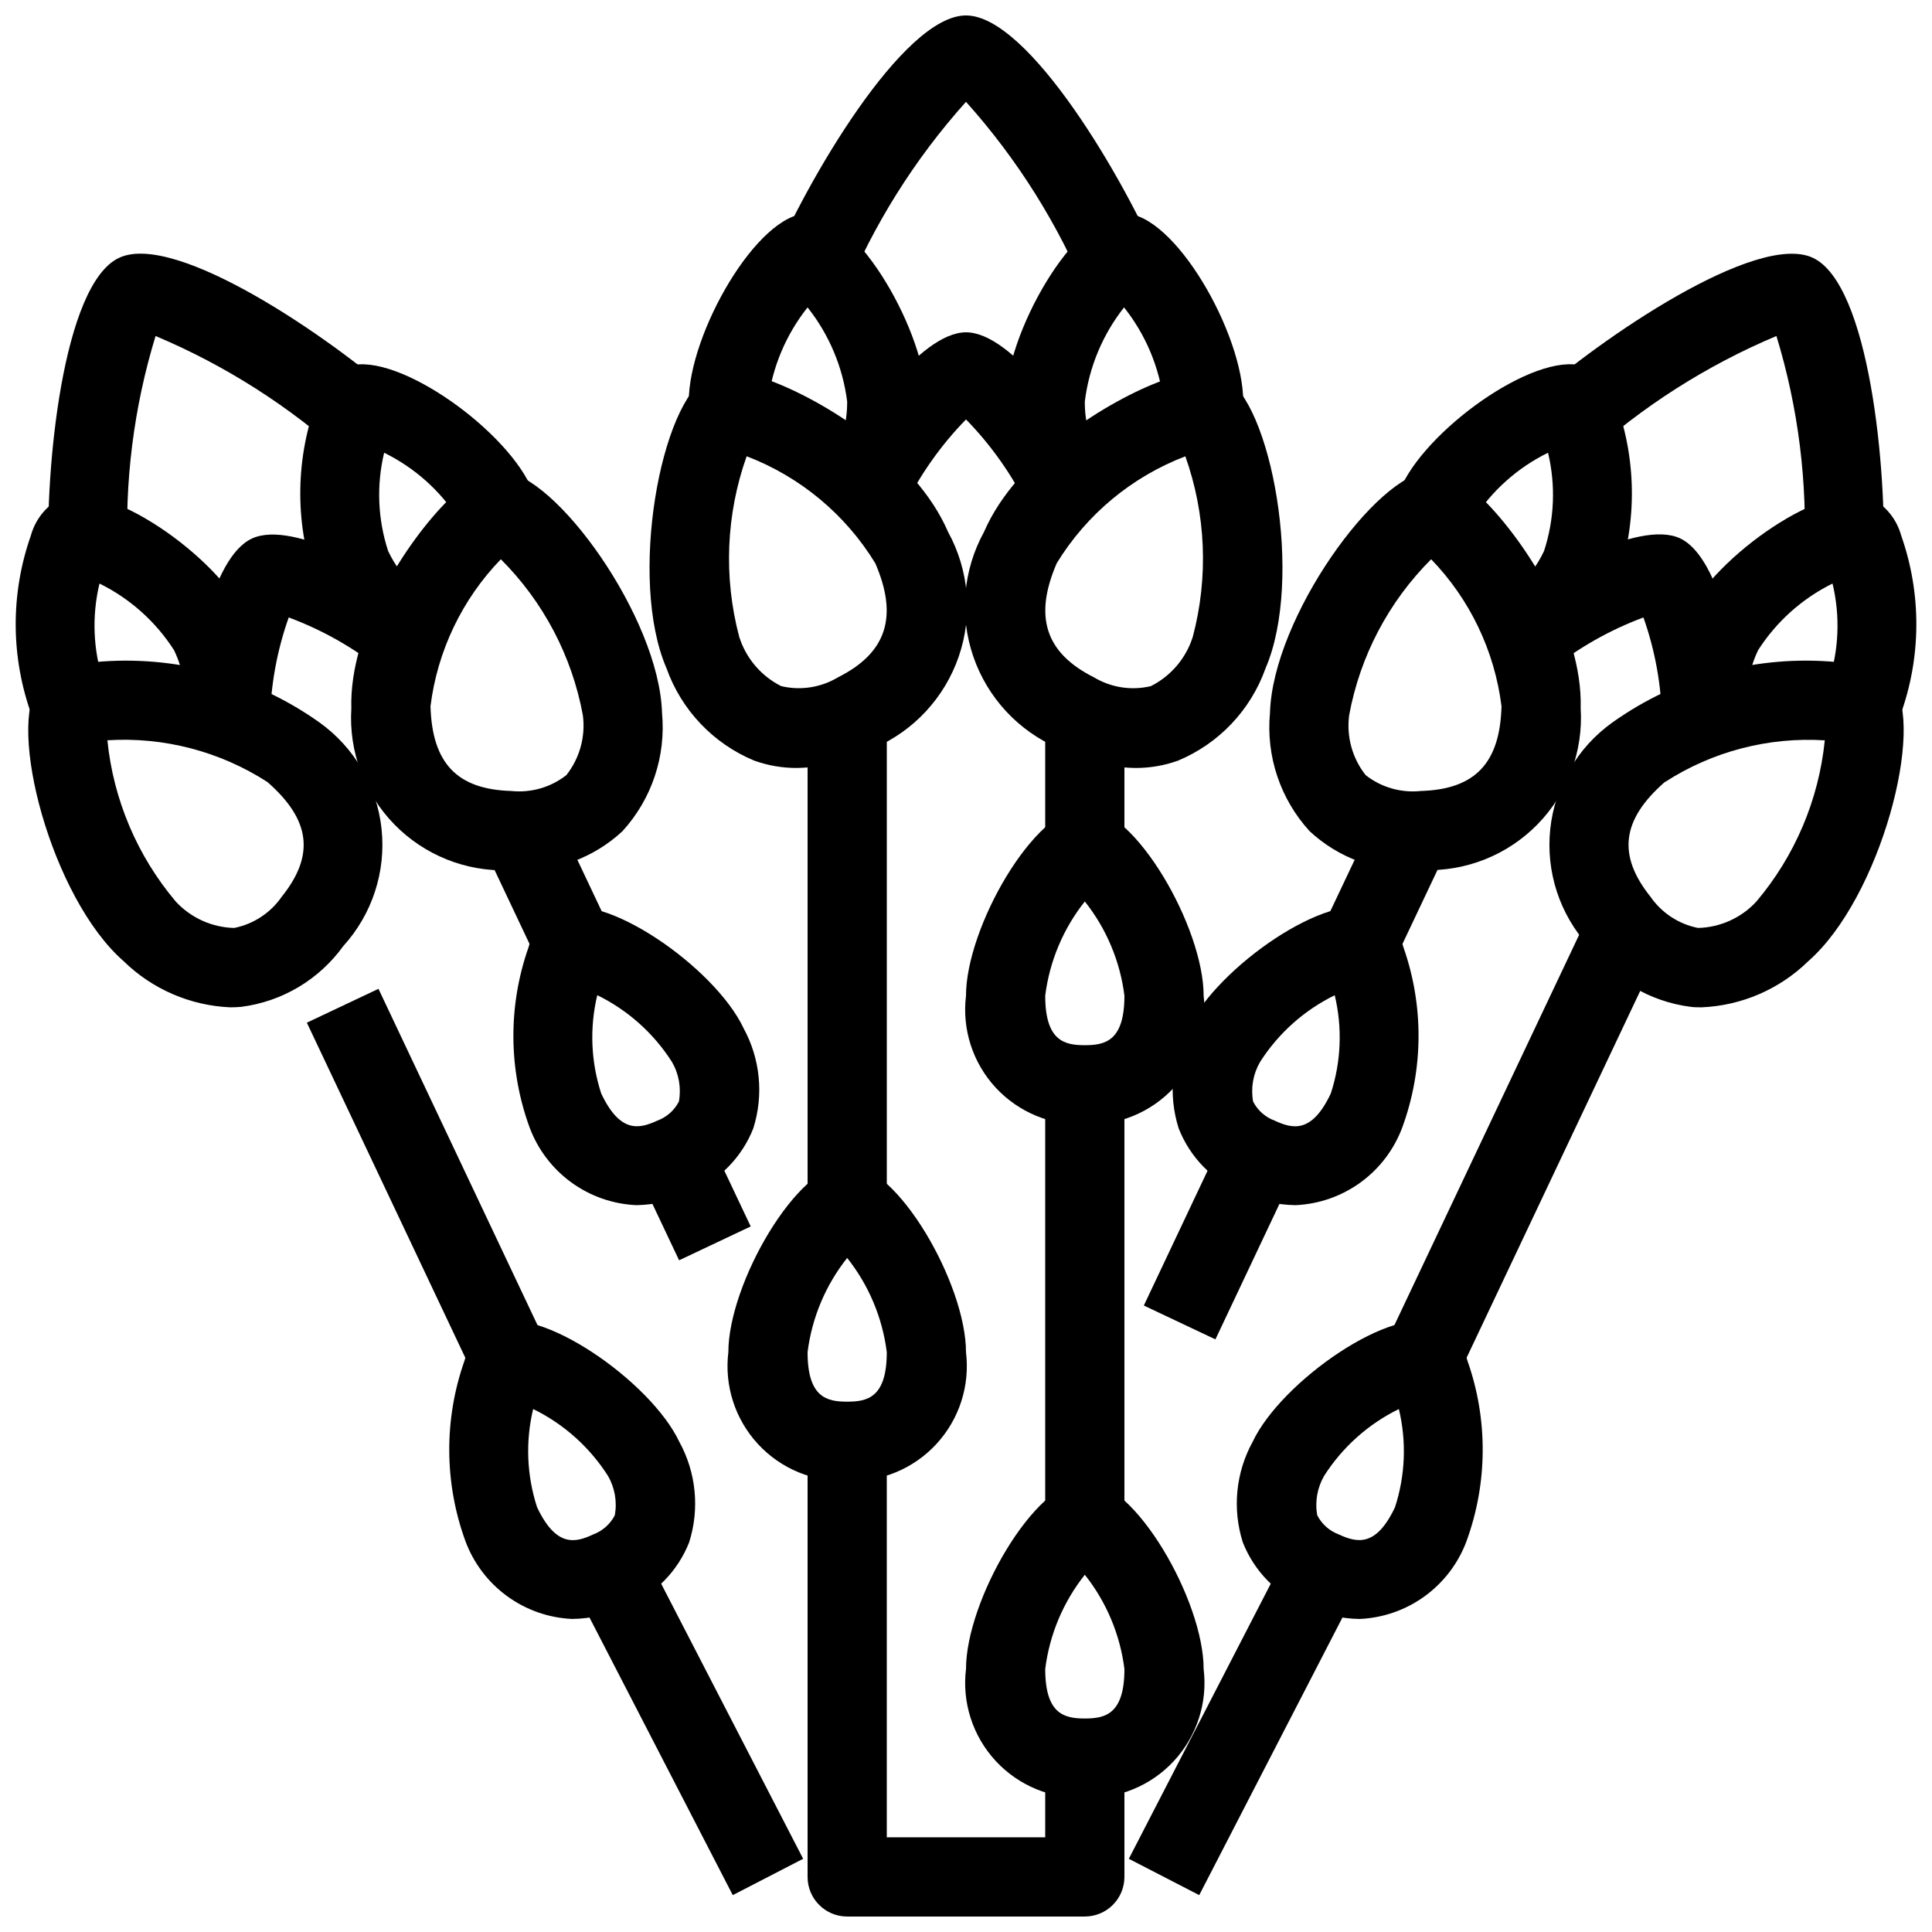 <?xml version="1.0" encoding="UTF-8"?>
<!-- Uploaded to: ICON Repo, www.iconrepo.com, Generator: ICON Repo Mixer Tools -->
<svg width="800px" height="800px" version="1.1" viewBox="144 144 512 512" xmlns="http://www.w3.org/2000/svg">
 <defs>
  <clipPath id="d">
   <path d="m348 148.09h104v74.906h-104z"/>
  </clipPath>
  <clipPath id="c">
   <path d="m358 525h84v126.9h-84z"/>
  </clipPath>
  <clipPath id="b">
   <path d="m148.09 275h65.906v67h-65.906z"/>
  </clipPath>
  <clipPath id="a">
   <path d="m586 275h65.902v67h-65.902z"/>
  </clipPath>
 </defs>
 <g clip-path="url(#d)">
  <path d="m367.69 222.51-19.363-8.102c9.383-22.402 34.98-66.316 51.672-66.316 16.688 0 42.258 43.863 51.629 66.23l-19.355 8.113c-7.742-18.867-18.66-36.27-32.273-51.453-13.637 15.203-24.562 32.633-32.309 51.527z"/>
 </g>
 <path d="m355.18 347.52c-3.867 0.016-7.707-0.648-11.344-1.965-10.84-4.516-19.27-13.402-23.207-24.465-10.223-23.648-1.492-70.848 11.082-77.176v-0.004c5.231-2.027 11.078-1.723 16.07 0.84 14.348 5.246 38.836 20.215 47.453 40.188v0.004c5.562 10.113 6.598 22.105 2.852 33.02-3.75 10.918-11.93 19.746-22.531 24.309-6.289 3.312-13.266 5.113-20.375 5.25zm-13.309-82.605c-5.465 15.383-6.156 32.059-1.973 47.84 1.789 5.68 5.797 10.395 11.113 13.07 5.148 1.227 10.574 0.383 15.105-2.352 12.848-6.453 15.965-16.059 9.844-30.207-7.918-12.957-19.906-22.926-34.09-28.352z"/>
 <path d="m444.82 347.52c-7.109-0.133-14.086-1.93-20.371-5.25-10.594-4.562-18.77-13.387-22.516-24.293-3.746-10.91-2.719-22.895 2.836-33.004 8.637-19.941 33.105-34.973 47.453-40.188l-0.004-0.004c4.988-2.555 10.832-2.863 16.059-0.848 12.594 6.297 21.316 53.531 11.094 77.199h0.004c-3.945 11.059-12.371 19.938-23.207 24.453-3.641 1.305-7.481 1.961-11.348 1.934zm-20.781-54.242c-6.121 14.148-3 23.754 9.844 30.207 4.535 2.731 9.957 3.574 15.105 2.348 5.316-2.676 9.324-7.387 11.113-13.066 4.184-15.781 3.496-32.457-1.973-47.84-14.18 5.422-26.168 15.387-34.09 28.34z"/>
 <path d="m358.02 326.53h20.992v136.45h-20.992z"/>
 <g clip-path="url(#c)">
  <path d="m431.49 651.9h-62.977c-5.797 0-10.496-4.699-10.496-10.496v-115.46h20.992v104.96h41.984v-20.992h20.992v31.488c0 2.785-1.109 5.453-3.074 7.422-1.969 1.969-4.641 3.074-7.422 3.074z"/>
 </g>
 <path d="m420.99 431.49h20.992v115.46h-20.992z"/>
 <path d="m420.99 326.53h20.992v41.984h-20.992z"/>
 <path d="m431.49 441.98c-8.934 0.371-17.578-3.199-23.645-9.77-6.062-6.566-8.934-15.469-7.844-24.344 0-18.055 18.199-49.855 31.488-49.855 13.289 0 31.488 31.805 31.488 49.855 1.086 8.875-1.785 17.777-7.848 24.344-6.066 6.57-14.711 10.141-23.641 9.77zm0-59.082c-5.723 7.203-9.352 15.84-10.496 24.969 0 12.07 5.184 13.121 10.496 13.121s10.496-1.051 10.496-13.121c-1.145-9.129-4.777-17.766-10.496-24.969z"/>
 <path d="m368.51 536.45c-8.934 0.375-17.578-3.195-23.645-9.766-6.062-6.566-8.934-15.473-7.844-24.344 0-18.055 18.199-49.855 31.488-49.855 13.289 0 31.488 31.805 31.488 49.855 1.086 8.871-1.785 17.777-7.848 24.344-6.062 6.57-14.711 10.141-23.641 9.766zm0-59.082c-5.723 7.207-9.352 15.844-10.496 24.973 0 12.07 5.184 13.117 10.496 13.117s10.496-1.051 10.496-13.121v0.004c-1.145-9.129-4.777-17.766-10.496-24.973z"/>
 <path d="m431.49 620.41c-8.934 0.375-17.578-3.195-23.645-9.766-6.062-6.57-8.934-15.473-7.844-24.344 0-18.055 18.199-49.859 31.488-49.859 13.289 0 31.488 31.805 31.488 49.855v0.004c1.086 8.871-1.785 17.773-7.848 24.344-6.066 6.57-14.711 10.141-23.641 9.766zm0-59.082c-5.723 7.207-9.352 15.844-10.496 24.973 0 12.07 5.184 13.117 10.496 13.117s10.496-1.051 10.496-13.121v0.004c-1.145-9.129-4.777-17.766-10.496-24.973z"/>
 <path d="m416.48 278.56c-4.203-8.633-9.77-16.535-16.477-23.406-6.711 6.871-12.273 14.773-16.48 23.406l-18.895-9.027c5.984-12.656 23.094-37.469 35.375-37.469s29.391 24.812 35.426 37.473zm-13.129-26.238h-6.695z"/>
 <path d="m426.89 281.28c-5.481-2.941-9.961-7.445-12.879-12.934-2.918-5.492-4.144-11.727-3.516-17.914 0-18.055 18.199-49.855 31.488-49.855s31.488 31.805 31.488 49.855c0 1.125 0 2.203-0.094 3.266l-20.992-1.281v-1.984h-0.004c-1.145-9.129-4.773-17.766-10.496-24.969-5.684 7.215-9.285 15.852-10.398 24.969 0 6.445 1.574 10.496 4.691 12.02z"/>
 <path d="m373.17 281.25-9.32-18.809c3.098-1.531 4.66-5.574 4.66-12.008-1.145-9.129-4.777-17.766-10.496-24.969-5.723 7.203-9.352 15.84-10.496 24.969v1.984l-20.992 1.281v-3.266c0-18.055 18.199-49.855 31.488-49.855s31.488 31.805 31.488 49.855c0.617 6.176-0.605 12.395-3.512 17.875-2.906 5.484-7.367 9.984-12.82 12.941z"/>
 <path d="m156.89 292.61c-0.969-23.816 3.66-73.387 18.734-80.316 15.07-6.926 56.312 21.391 74.113 37.348l-14.012 15.625c-14.887-13.52-31.965-24.414-50.496-32.223-5.812 19.004-8.297 38.867-7.348 58.715z"/>
 <path d="m205.02 410.95c-10.602-0.453-20.66-4.801-28.246-12.219-19.23-16.801-31.102-62.48-22.379-73.355 3.84-3.961 9.18-6.109 14.695-5.91 21.129-1.988 42.27 3.688 59.566 15.988 9.266 6.625 15.258 16.898 16.461 28.23 1.203 11.332-2.496 22.633-10.164 31.059-6.398 8.871-16.184 14.691-27.027 16.082-0.977 0.094-1.941 0.125-2.906 0.125zm-32.562-70.773c1.594 15.762 7.922 30.672 18.148 42.77 4.004 4.316 9.578 6.828 15.461 6.969 5.113-1.02 9.629-3.992 12.598-8.281 8.816-11 7.641-20.371-3.789-30.387v0.004c-12.594-8.129-27.457-12.012-42.418-11.074z"/>
 <path d="m280.61 374.63h-1.73c-11.391 0.414-22.43-4.008-30.387-12.168-7.953-8.164-12.094-19.309-11.387-30.688-0.602-21.098 14.902-44.504 25.535-55.102 5.551-5.551 9.93-8.07 14.422-7.727 13.98 0.398 41.66 38.73 42.383 64.027 1.07 11.449-2.738 22.816-10.496 31.309-7.664 7.129-17.883 10.859-28.34 10.348zm-3.883-82.426c-10.266 10.625-16.809 24.293-18.641 38.953 0.441 15.113 7.031 22.043 21.41 22.461 5.227 0.543 10.457-0.961 14.59-4.199 3.543-4.481 5.121-10.207 4.379-15.871-2.883-15.668-10.465-30.086-21.738-41.344z"/>
 <path d="m225.32 415.02 18.977-8.973 44.391 93.871-18.977 8.973z"/>
 <path d="m296.25 564.97 18.652-9.629 41.941 81.258-18.652 9.629z"/>
 <path d="m313.09 454.99 18.977-8.973 10.879 23-18.977 8.973z"/>
 <path d="m269.14 362.03 18.977-8.973 17.586 37.184-18.977 8.973z"/>
 <path d="m312.67 463.38c-6.231-0.27-12.246-2.371-17.285-6.043-5.043-3.672-8.887-8.754-11.055-14.602-5.609-15.387-5.703-32.246-0.262-47.695 1.141-4.199 3.934-7.754 7.746-9.855 11.934-5.531 41.629 15.219 49.207 31.234l-0.004 0.004c4.469 8.141 5.414 17.754 2.617 26.605-3.027 7.684-9.043 13.812-16.668 16.973-4.469 2.144-9.344 3.297-14.297 3.379zm-10.391-55.629c-2.059 8.609-1.695 17.617 1.047 26.031 5.039 10.645 10.117 9.383 14.883 7.191h0.004c2.473-0.914 4.508-2.723 5.707-5.07 0.648-3.609-0.008-7.332-1.855-10.496-4.848-7.598-11.695-13.711-19.785-17.676z"/>
 <path d="m295.68 573.04c-6.231-0.266-12.246-2.367-17.285-6.039-5.043-3.672-8.887-8.746-11.055-14.594-5.613-15.383-5.711-32.238-0.285-47.684 1.145-4.203 3.945-7.762 7.758-9.867 11.891-5.481 41.637 15.207 49.207 31.234 4.477 8.148 5.422 17.777 2.613 26.641-3.031 7.684-9.051 13.805-16.68 16.961-4.461 2.137-9.328 3.281-14.273 3.348zm-10.391-55.629c-2.062 8.609-1.699 17.617 1.047 26.031 5.047 10.645 10.129 9.445 14.883 7.191 2.469-0.922 4.508-2.727 5.711-5.07 0.656-3.609 0.004-7.332-1.848-10.496-4.856-7.594-11.703-13.703-19.793-17.664z"/>
 <path d="m215.55 334.92-20.992-0.156c0.105-13.77 5.133-42.949 16.238-48.062s36.734 9.844 47.504 18.566l-13.254 16.23c-7.391-5.894-15.672-10.574-24.531-13.867-3.113 8.77-4.793 17.984-4.965 27.289z"/>
 <path d="m255.55 319.61c-6.133-0.328-12.031-2.461-16.957-6.129-4.926-3.672-8.66-8.715-10.73-14.496-5.617-15.383-5.715-32.234-0.281-47.684 1.137-4.203 3.934-7.762 7.746-9.867 11.891-5.469 41.637 15.207 49.215 31.234 0.461 0.965 0.883 1.941 1.27 2.887l-19.449 7.902c-0.242-0.586-0.504-1.188-0.797-1.805v0.004c-4.844-7.594-11.684-13.707-19.766-17.676-2.062 8.605-1.699 17.617 1.051 26.031 4.031 8.512 7.902 8.586 9.172 8.605z"/>
 <g clip-path="url(#b)">
  <path d="m207.31 341.72-16.312-13.211c2.098-2.531 1.754-6.633-0.871-12.195v-0.004c-4.852-7.578-11.688-13.688-19.762-17.664-2.062 8.605-1.699 17.617 1.047 26.031 0.293 0.598 0.578 1.164 0.871 1.699l-18.367 10.16c-0.516-0.914-1.051-1.879-1.48-2.898v0.004c-5.606-15.383-5.703-32.23-0.27-47.676 1.145-4.199 3.938-7.754 7.746-9.867 11.922-5.519 41.637 15.219 49.207 31.234l-0.004 0.004c3.176 5.254 4.703 11.34 4.379 17.469-0.32 6.133-2.477 12.023-6.184 16.914z"/>
 </g>
 <path d="m643.11 292.61-20.992-0.852c0.945-19.848-1.539-39.711-7.348-58.715-18.535 7.809-35.609 18.703-50.496 32.223l-14.016-15.625c17.844-15.945 59.207-44.199 74.113-37.344 15.074 6.926 19.703 56.496 18.738 80.312z"/>
 <path d="m594.98 410.95c-0.965 0-1.93 0-2.898-0.125-10.863-1.375-20.668-7.191-27.078-16.07-7.672-8.426-11.371-19.73-10.168-31.059 1.203-11.332 7.195-21.605 16.465-28.234 17.305-12.316 38.461-17.992 59.605-15.996 5.516-0.195 10.855 1.957 14.695 5.922 8.703 10.863-3.211 56.543-22.41 73.355-7.578 7.406-17.625 11.75-28.211 12.207zm-9.805-59.703c-11.43 10.012-12.594 19.387-3.789 30.387 2.965 4.289 7.481 7.262 12.594 8.281 5.883-0.137 11.457-2.652 15.453-6.969 10.23-12.086 16.562-26.992 18.156-42.75-14.938-0.938-29.785 2.934-42.359 11.055z"/>
 <path d="m519.39 374.63c-10.457 0.504-20.676-3.234-28.34-10.371-7.754-8.488-11.566-19.859-10.496-31.309 0.723-25.273 28.402-63.605 42.371-64.027l0.004 0.004c5.707 0.336 10.98 3.16 14.43 7.723 10.59 10.602 26.137 34.008 25.535 55.082h0.004c0.699 11.379-3.438 22.52-11.395 30.68-7.957 8.16-18.992 12.578-30.383 12.168-0.578 0.035-1.156 0.051-1.73 0.051zm3.883-82.426c-11.273 11.258-18.855 25.676-21.734 41.344-0.746 5.664 0.832 11.391 4.375 15.871 4.137 3.246 9.371 4.75 14.602 4.199 14.367-0.418 20.992-7.348 21.402-22.461h-0.004c-1.832-14.66-8.371-28.328-18.641-38.953z"/>
 <path d="m511.3 499.89 57.18-120.82 18.973 8.98-57.18 120.82z"/>
 <path d="m443.15 636.6 41.926-81.262 18.656 9.625-41.926 81.262z"/>
 <path d="m447.13 489.98 20.785-43.973 18.969 8.969-20.785 43.973z"/>
 <path d="m494.3 390.23 17.598-37.18 18.973 8.98-17.598 37.18z"/>
 <path d="m487.32 463.38c-4.949-0.07-9.828-1.211-14.293-3.348-7.637-3.168-13.652-9.309-16.668-17.004-2.812-8.859-1.871-18.488 2.602-26.637 7.578-16.016 37.305-36.734 49.215-31.234v-0.004c3.809 2.106 6.598 5.66 7.738 9.855 5.441 15.449 5.348 32.309-0.266 47.695-2.16 5.852-6 10.938-11.039 14.617-5.039 3.68-11.055 5.785-17.289 6.059zm10.391-55.629c-8.086 3.965-14.926 10.074-19.773 17.664-1.848 3.168-2.504 6.891-1.855 10.496 1.199 2.352 3.242 4.16 5.719 5.07 4.754 2.195 9.844 3.453 14.871-7.191v0.004c2.746-8.426 3.106-17.445 1.039-26.062z"/>
 <path d="m504.32 573.04c-4.949-0.066-9.824-1.207-14.285-3.348-7.633-3.156-13.652-9.277-16.68-16.961-2.812-8.863-1.867-18.492 2.613-26.641 7.566-16.027 37.281-36.734 49.207-31.234 3.812 2.106 6.609 5.664 7.754 9.867 5.43 15.445 5.328 32.301-0.281 47.684-2.168 5.844-6.016 10.918-11.055 14.59-5.039 3.668-11.047 5.773-17.273 6.043zm10.391-55.629c-8.086 3.965-14.926 10.078-19.777 17.664-1.848 3.168-2.504 6.891-1.848 10.496 1.207 2.344 3.242 4.152 5.711 5.07 4.777 2.195 9.844 3.453 14.883-7.191v0.004c2.746-8.422 3.102-17.441 1.031-26.051zm6.297-2.699-8.238-3.84z"/>
 <path d="m584.45 334.92c-0.16-9.301-1.82-18.516-4.922-27.289-8.879 3.305-17.172 7.996-24.57 13.906l-13.258-16.32c10.715-8.734 36.484-23.68 47.516-18.559s16.121 34.281 16.227 48.051z"/>
 <path d="m544.45 319.61-0.43-20.992c1.27 0 5.144-0.094 9.172-8.605 2.75-8.414 3.113-17.426 1.051-26.031-8.082 3.969-14.918 10.078-19.766 17.664-0.293 0.629-0.555 1.227-0.797 1.816l-19.449-7.902c0.387-0.945 0.809-1.922 1.281-2.898 7.566-16.016 37.27-36.734 49.207-31.227h-0.004c3.812 2.106 6.609 5.664 7.746 9.867 5.434 15.445 5.336 32.297-0.281 47.672-2.074 5.793-5.812 10.84-10.746 14.512-4.934 3.672-10.844 5.805-16.984 6.125z"/>
 <g clip-path="url(#a)">
  <path d="m592.68 341.72c-3.703-4.891-5.856-10.785-6.176-16.914-0.32-6.129 1.207-12.215 4.383-17.469 7.578-16.016 37.281-36.734 49.215-31.234v-0.004c3.809 2.113 6.602 5.668 7.746 9.867 5.434 15.449 5.332 32.301-0.281 47.684-0.473 1.051-0.957 1.973-1.469 2.887l-18.367-10.16c0.293-0.535 0.578-1.102 0.859-1.691l-0.004 0.004c2.754-8.418 3.117-17.434 1.051-26.043-8.059 3.981-14.879 10.09-19.723 17.664-2.625 5.562-2.93 9.668-0.871 12.195z"/>
 </g>
</svg>